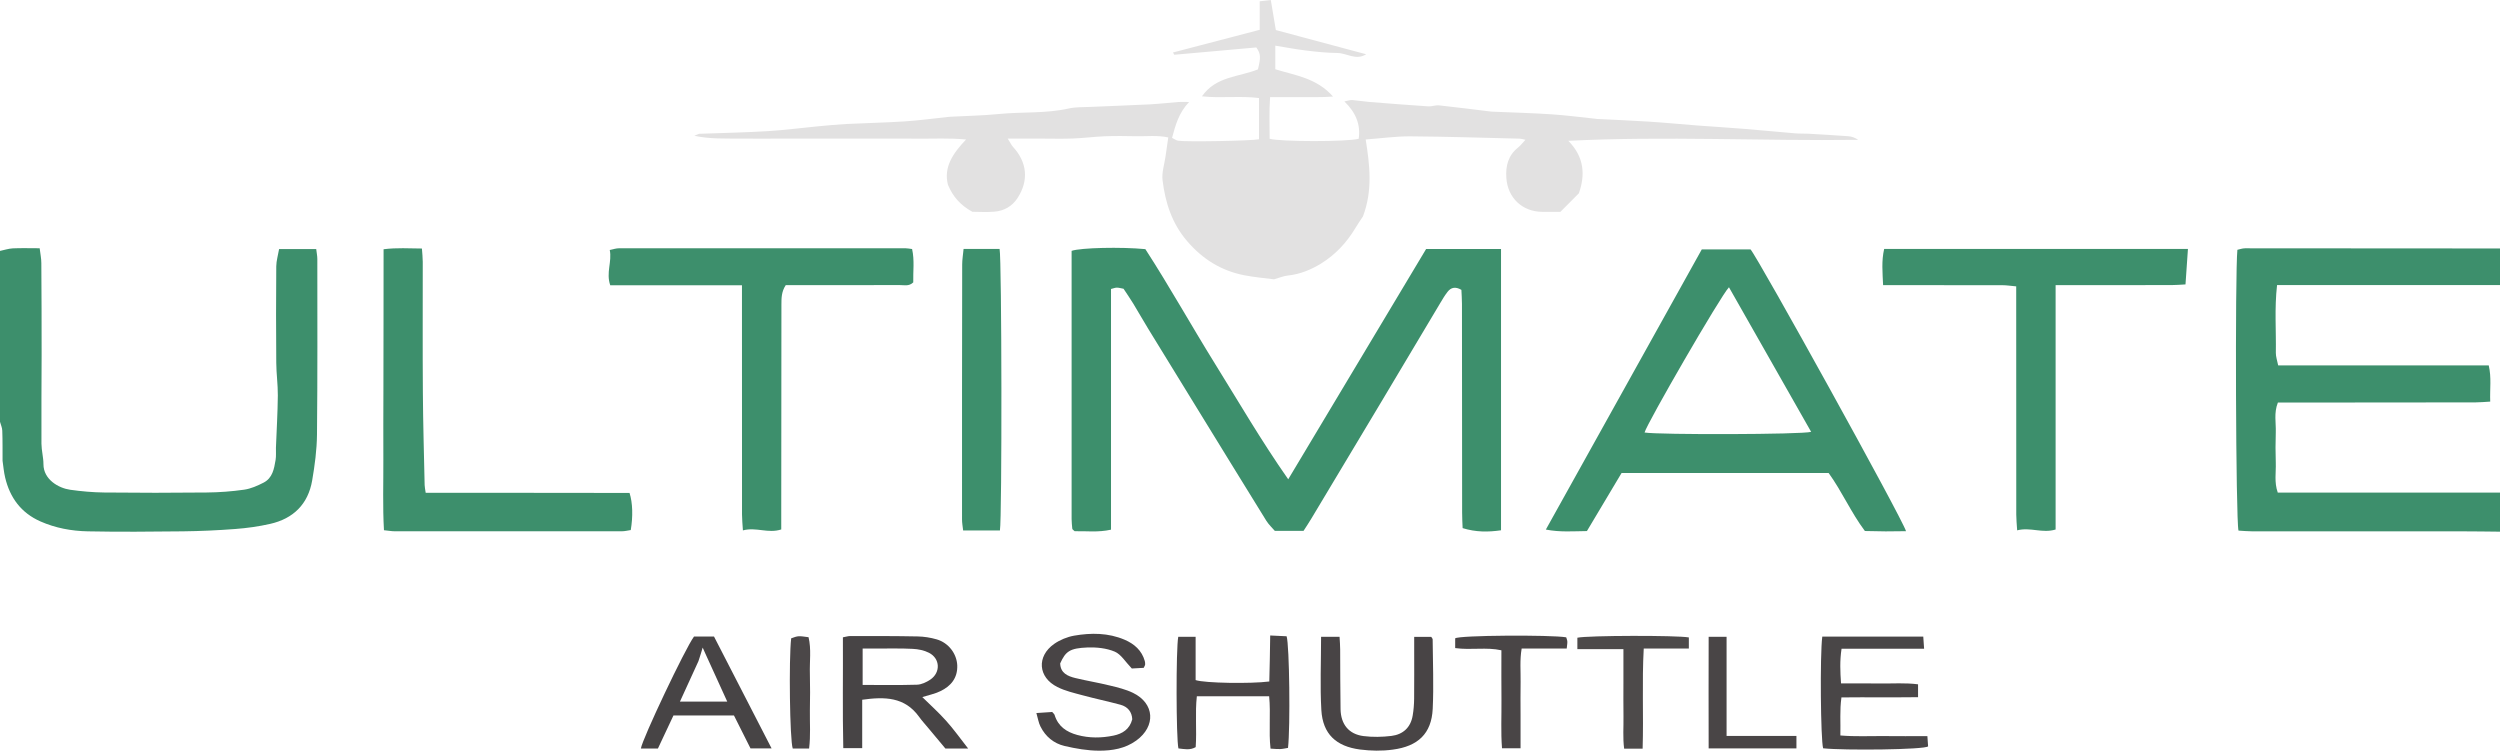 <?xml version="1.0" encoding="UTF-8"?>
<svg xmlns="http://www.w3.org/2000/svg" xmlns:xlink="http://www.w3.org/1999/xlink" width="176pt" height="52.85pt" viewBox="0 0 176 52.85" version="1.1">
<defs>
<clipPath id="clip1">
  <path d="M 59 44 L 69 44 L 69 52.852 L 59 52.852 Z M 59 44 "/>
</clipPath>
<clipPath id="clip2">
  <path d="M 128 44 L 136 44 L 136 52.852 L 128 52.852 Z M 128 44 "/>
</clipPath>
<clipPath id="clip3">
  <path d="M 72 44 L 81 44 L 81 52.852 L 72 52.852 Z M 72 44 "/>
</clipPath>
<clipPath id="clip4">
  <path d="M 82 44 L 91 44 L 91 52.852 L 82 52.852 Z M 82 44 "/>
</clipPath>
<clipPath id="clip5">
  <path d="M 92 44 L 101 44 L 101 52.852 L 92 52.852 Z M 92 44 "/>
</clipPath>
<clipPath id="clip6">
  <path d="M 45 44 L 55 44 L 55 52.852 L 45 52.852 Z M 45 44 "/>
</clipPath>
<clipPath id="clip7">
  <path d="M 102 44 L 111 44 L 111 52.852 L 102 52.852 Z M 102 44 "/>
</clipPath>
<clipPath id="clip8">
  <path d="M 111 44 L 119 44 L 119 52.852 L 111 52.852 Z M 111 44 "/>
</clipPath>
<clipPath id="clip9">
  <path d="M 120 44 L 127 44 L 127 52.852 L 120 52.852 Z M 120 44 "/>
</clipPath>
<clipPath id="clip10">
  <path d="M 55 44 L 58 44 L 58 52.852 L 55 52.852 Z M 55 44 "/>
</clipPath>
</defs>
<g id="surface1">
<path style=" stroke:none;fill-rule:nonzero;fill:rgb(24.182%,56.157%,42.528%);fill-opacity:1;" d="M 176 20.07 C 170.797 20.07 165.594 20.07 160.305 20.07 C 160.117 21.719 160.246 23.281 160.219 24.84 C 160.215 25.109 160.316 25.379 160.383 25.723 C 165.359 25.723 170.27 25.723 175.207 25.723 C 175.41 26.59 175.277 27.379 175.312 28.273 C 174.934 28.293 174.605 28.328 174.277 28.328 C 169.984 28.336 165.691 28.336 161.398 28.34 C 161.059 28.34 160.723 28.34 160.363 28.34 C 160.07 29.078 160.238 29.766 160.215 30.434 C 160.191 31.152 160.191 31.867 160.215 32.582 C 160.238 33.254 160.094 33.945 160.355 34.68 C 165.594 34.68 170.797 34.68 176 34.68 C 176 35.594 176 36.512 176 37.43 C 175.113 37.422 174.227 37.406 173.34 37.406 C 168.414 37.406 163.492 37.406 158.566 37.406 C 158.23 37.406 157.895 37.371 157.59 37.355 C 157.398 36.633 157.344 19.25 157.512 17.586 C 157.68 17.551 157.863 17.48 158.051 17.48 C 164.035 17.48 170.016 17.484 176 17.492 C 176 18.352 176 19.211 176 20.07 "/>
<path style=" stroke:none;fill-rule:nonzero;fill:rgb(24.182%,56.157%,42.528%);fill-opacity:1;" d="M 0 17.664 C 0.301 17.602 0.602 17.5 0.906 17.484 C 1.504 17.457 2.102 17.477 2.793 17.477 C 2.84 17.871 2.91 18.199 2.91 18.523 C 2.926 20.672 2.93 22.82 2.93 24.969 C 2.926 27.055 2.906 29.148 2.918 31.238 C 2.922 31.719 3.059 32.199 3.059 32.68 C 3.059 33.75 4.113 34.363 4.945 34.48 C 5.734 34.59 6.535 34.664 7.332 34.672 C 9.738 34.699 12.141 34.699 14.547 34.672 C 15.43 34.664 16.32 34.598 17.191 34.473 C 17.66 34.406 18.121 34.199 18.551 33.98 C 19.188 33.656 19.297 33.004 19.402 32.379 C 19.449 32.102 19.418 31.809 19.426 31.523 C 19.473 30.297 19.547 29.07 19.559 27.844 C 19.566 27.074 19.453 26.305 19.449 25.535 C 19.43 23.273 19.43 21.012 19.449 18.75 C 19.453 18.359 19.574 17.973 19.648 17.535 C 20.523 17.535 21.367 17.535 22.262 17.535 C 22.289 17.785 22.34 18.008 22.34 18.227 C 22.34 22.348 22.359 26.473 22.316 30.594 C 22.305 31.672 22.16 32.758 21.977 33.824 C 21.691 35.492 20.648 36.516 19.012 36.883 C 18.207 37.066 17.379 37.18 16.555 37.242 C 15.332 37.336 14.102 37.391 12.875 37.406 C 10.645 37.43 8.41 37.453 6.176 37.406 C 5.035 37.383 3.906 37.176 2.844 36.707 C 1.484 36.105 0.699 35.039 0.363 33.621 C 0.27 33.234 0.238 32.836 0.18 32.438 C 0.176 31.73 0.188 31.023 0.16 30.32 C 0.156 30.109 0.055 29.902 0 29.695 C 0 25.684 0 21.676 0 17.664 "/>
<path style=" stroke:none;fill-rule:nonzero;fill:rgb(88.351%,88.139%,88.193%);fill-opacity:1;" d="M 109.852 14.914 C 109.43 14.914 109 14.918 108.57 14.914 C 107.164 14.902 106.137 13.922 106.047 12.523 C 105.988 11.68 106.176 10.941 106.871 10.387 C 107.047 10.25 107.18 10.066 107.391 9.84 C 107.195 9.801 107.094 9.766 106.992 9.762 C 104.422 9.699 101.852 9.617 99.281 9.598 C 98.266 9.594 97.242 9.738 96.145 9.82 C 96.426 11.605 96.652 13.383 95.953 15.234 C 95.824 15.43 95.613 15.734 95.422 16.051 C 94.809 17.078 94.008 17.934 93 18.555 C 92.301 18.984 91.531 19.305 90.684 19.395 C 90.383 19.422 90.086 19.551 89.691 19.664 C 89.059 19.582 88.324 19.52 87.598 19.379 C 85.977 19.062 84.664 18.246 83.578 16.98 C 82.5 15.727 82.035 14.258 81.844 12.688 C 81.777 12.141 81.977 11.562 82.055 11 C 82.113 10.582 82.176 10.164 82.246 9.676 C 81.469 9.508 80.727 9.605 79.992 9.59 C 79.25 9.574 78.504 9.566 77.762 9.594 C 77.023 9.625 76.285 9.723 75.547 9.75 C 74.805 9.781 74.059 9.758 73.312 9.758 C 72.574 9.758 71.836 9.758 70.945 9.758 C 71.125 10.043 71.199 10.211 71.316 10.34 C 72.312 11.426 72.438 12.703 71.637 13.938 C 71.258 14.527 70.684 14.848 69.996 14.902 C 69.461 14.949 68.914 14.91 68.453 14.91 C 67.625 14.453 67.082 13.852 66.734 13.004 C 66.426 11.789 67.055 10.824 68.012 9.82 C 66.77 9.707 65.723 9.773 64.68 9.762 C 63.621 9.75 62.562 9.758 61.5 9.758 C 60.441 9.758 59.383 9.758 58.324 9.758 C 57.293 9.758 56.262 9.758 55.23 9.758 C 54.168 9.758 53.109 9.766 52.051 9.758 C 51.004 9.746 49.957 9.793 48.883 9.559 C 48.992 9.512 49.098 9.461 49.211 9.422 C 49.262 9.406 49.324 9.418 49.383 9.414 C 50.949 9.355 52.52 9.328 54.086 9.23 C 55.246 9.16 56.402 9.004 57.562 8.895 C 58.234 8.832 58.902 8.766 59.574 8.73 C 60.941 8.66 62.309 8.637 63.676 8.547 C 64.695 8.48 65.711 8.344 66.727 8.234 C 66.785 8.23 66.84 8.219 66.898 8.219 C 68.035 8.156 69.18 8.141 70.312 8.027 C 71.953 7.863 73.617 8.004 75.242 7.637 C 75.727 7.527 76.242 7.551 76.746 7.527 C 78.141 7.465 79.535 7.418 80.934 7.348 C 81.613 7.312 82.293 7.234 82.973 7.18 C 83.168 7.168 83.363 7.18 83.711 7.18 C 82.973 7.961 82.754 8.816 82.512 9.707 C 82.691 9.793 82.809 9.887 82.938 9.906 C 83.473 10 88.129 9.914 88.633 9.805 C 88.633 8.863 88.633 7.906 88.633 6.902 C 87.293 6.734 85.984 6.93 84.617 6.781 C 85.613 5.352 87.242 5.426 88.559 4.883 C 88.773 4.016 88.754 3.789 88.445 3.34 C 86.5 3.516 84.586 3.688 82.668 3.855 C 82.66 3.855 82.645 3.816 82.578 3.695 C 84.598 3.168 86.59 2.645 88.684 2.098 C 88.684 1.449 88.684 0.805 88.684 0.09 C 88.98 0.059 89.18 0.035 89.465 0.004 C 89.59 0.746 89.703 1.41 89.82 2.117 C 91.926 2.68 94.055 3.25 96.18 3.82 C 95.449 4.277 94.824 3.738 94.145 3.73 C 93.406 3.723 92.664 3.645 91.93 3.555 C 91.234 3.473 90.547 3.336 89.781 3.215 C 89.781 3.812 89.781 4.312 89.781 4.875 C 91.168 5.309 92.691 5.484 93.844 6.797 C 93.027 6.863 92.332 6.828 91.637 6.836 C 90.926 6.84 90.219 6.836 89.414 6.836 C 89.34 7.875 89.387 8.832 89.383 9.77 C 90.133 9.984 94.863 9.988 95.652 9.77 C 95.797 8.777 95.457 7.93 94.645 7.141 C 94.91 7.09 95.059 7.031 95.203 7.043 C 95.598 7.074 95.992 7.145 96.387 7.176 C 97.777 7.289 99.164 7.395 100.555 7.488 C 100.805 7.504 101.062 7.391 101.312 7.418 C 102.523 7.547 103.734 7.707 104.949 7.852 C 105.004 7.859 105.062 7.863 105.117 7.863 C 106.484 7.922 107.855 7.957 109.223 8.047 C 110.238 8.113 111.258 8.25 112.273 8.355 C 112.328 8.363 112.387 8.371 112.441 8.375 C 113.641 8.438 114.836 8.48 116.027 8.559 C 117.191 8.633 118.355 8.746 119.516 8.836 C 120.613 8.918 121.715 8.984 122.812 9.074 C 124 9.168 125.188 9.289 126.379 9.387 C 126.691 9.414 127.008 9.398 127.32 9.414 C 128.254 9.469 129.188 9.52 130.117 9.59 C 130.359 9.605 130.594 9.695 130.82 9.844 C 124.023 9.934 117.23 9.57 110.41 9.914 C 111.555 11.074 111.598 12.34 111.152 13.609 C 110.695 14.066 110.312 14.449 109.852 14.914 "/>
<path style=" stroke:none;fill-rule:nonzero;fill:rgb(24.182%,56.157%,42.528%);fill-opacity:1;" d="M 105.672 17.531 C 105.672 24.184 105.672 30.734 105.672 37.332 C 104.758 37.465 103.895 37.465 102.969 37.18 C 102.953 36.816 102.934 36.453 102.934 36.086 C 102.93 31.191 102.93 26.293 102.922 21.395 C 102.922 21.059 102.895 20.723 102.883 20.406 C 102.457 20.156 102.148 20.238 101.91 20.543 C 101.719 20.789 101.555 21.059 101.395 21.332 C 100 23.664 98.613 26 97.219 28.332 C 95.594 31.055 93.961 33.777 92.324 36.5 C 92.152 36.789 91.961 37.074 91.77 37.371 C 91.109 37.371 90.484 37.371 89.746 37.371 C 89.578 37.172 89.324 36.941 89.148 36.66 C 87.465 33.941 85.789 31.211 84.113 28.484 C 83.02 26.707 81.926 24.93 80.836 23.148 C 80.477 22.562 80.141 21.965 79.785 21.379 C 79.562 21.016 79.32 20.664 79.098 20.328 C 78.906 20.293 78.766 20.25 78.629 20.25 C 78.523 20.246 78.414 20.293 78.215 20.344 C 78.215 25.98 78.215 31.609 78.215 37.289 C 77.285 37.496 76.438 37.375 75.656 37.398 C 75.57 37.324 75.547 37.309 75.527 37.285 C 75.512 37.266 75.488 37.238 75.488 37.215 C 75.469 36.988 75.441 36.762 75.441 36.535 C 75.441 30.234 75.441 23.938 75.441 17.66 C 76.074 17.438 78.934 17.375 80.633 17.539 C 82.316 20.137 83.859 22.906 85.527 25.594 C 87.199 28.285 88.793 31.031 90.691 33.742 C 93.961 28.281 97.168 22.926 100.398 17.531 C 102.129 17.531 103.859 17.531 105.672 17.531 "/>
<path style=" stroke:none;fill-rule:nonzero;fill:rgb(24.182%,56.157%,42.528%);fill-opacity:1;" d="M 121.719 20.223 C 121.137 20.82 115.934 29.824 115.777 30.449 C 116.773 30.617 126.887 30.594 127.504 30.402 C 125.582 27.023 123.672 23.66 121.719 20.223 Z M 128.734 33.297 C 123.812 33.297 119.004 33.297 114.16 33.297 C 113.34 34.672 112.535 36.02 111.719 37.387 C 110.758 37.398 109.824 37.477 108.828 37.281 C 112.5 30.68 116.141 24.141 119.805 17.559 C 120.941 17.559 122.078 17.559 123.238 17.559 C 123.723 18.074 133.926 36.508 134.184 37.395 C 133.227 37.418 132.293 37.414 131.289 37.383 C 130.32 36.098 129.672 34.59 128.734 33.297 "/>
<path style=" stroke:none;fill-rule:nonzero;fill:rgb(24.182%,56.157%,42.528%);fill-opacity:1;" d="M 154.031 17.527 C 153.973 18.414 153.922 19.176 153.859 20.023 C 153.48 20.043 153.176 20.07 152.871 20.07 C 150.492 20.074 148.113 20.074 145.738 20.074 C 145.434 20.074 145.125 20.074 144.715 20.074 C 144.715 23.039 144.715 25.895 144.715 28.75 C 144.715 31.578 144.715 34.406 144.715 37.277 C 143.777 37.566 142.945 37.094 142.008 37.336 C 141.98 36.887 141.945 36.559 141.945 36.23 C 141.941 31.246 141.941 26.262 141.941 21.277 C 141.941 20.938 141.941 20.598 141.941 20.16 C 141.566 20.129 141.27 20.078 140.969 20.078 C 138.508 20.07 136.043 20.074 133.578 20.074 C 133.27 20.074 132.961 20.074 132.57 20.074 C 132.531 19.18 132.449 18.375 132.645 17.527 C 139.77 17.527 146.824 17.527 154.031 17.527 "/>
<path style=" stroke:none;fill-rule:nonzero;fill:rgb(24.182%,56.157%,42.528%);fill-opacity:1;" d="M 52.234 20.082 C 49.086 20.082 46.035 20.082 42.961 20.082 C 42.652 19.195 43.098 18.418 42.926 17.598 C 43.184 17.547 43.371 17.48 43.559 17.48 C 50.289 17.477 57.02 17.477 63.746 17.477 C 63.887 17.477 64.027 17.512 64.211 17.531 C 64.391 18.332 64.273 19.125 64.293 19.879 C 63.988 20.176 63.656 20.066 63.355 20.07 C 60.98 20.078 58.602 20.074 56.227 20.074 C 55.914 20.074 55.602 20.074 55.316 20.074 C 55.012 20.535 55.012 20.992 55.012 21.449 C 55.008 26.375 55.004 31.301 55 36.223 C 55 36.562 55 36.902 55 37.273 C 54.066 37.578 53.234 37.086 52.301 37.34 C 52.273 36.883 52.238 36.555 52.238 36.223 C 52.234 31.184 52.234 26.145 52.234 21.105 C 52.234 20.797 52.234 20.488 52.234 20.082 "/>
<path style=" stroke:none;fill-rule:nonzero;fill:rgb(24.182%,56.157%,42.528%);fill-opacity:1;" d="M 29.969 34.695 C 31.242 34.695 32.441 34.695 33.641 34.695 C 34.844 34.695 36.043 34.695 37.246 34.695 C 38.422 34.695 39.598 34.695 40.77 34.699 C 41.969 34.699 43.164 34.703 44.32 34.703 C 44.543 35.41 44.566 36.355 44.406 37.316 C 44.211 37.344 43.992 37.402 43.777 37.402 C 38.449 37.406 33.121 37.406 27.793 37.402 C 27.574 37.402 27.352 37.359 27.031 37.328 C 26.934 35.648 26.996 33.996 26.988 32.348 C 26.98 30.715 26.988 29.082 26.992 27.449 C 26.992 25.789 26.996 24.129 27 22.469 C 27.004 20.844 26.996 19.223 27.004 17.547 C 27.965 17.426 28.785 17.492 29.703 17.496 C 29.727 17.836 29.762 18.137 29.762 18.438 C 29.766 21.504 29.746 24.566 29.77 27.633 C 29.785 29.805 29.848 31.977 29.895 34.152 C 29.898 34.289 29.93 34.426 29.969 34.695 "/>
<path style=" stroke:none;fill-rule:nonzero;fill:rgb(24.182%,56.157%,42.528%);fill-opacity:1;" d="M 67.836 17.527 C 68.75 17.527 69.566 17.527 70.371 17.527 C 70.527 18.242 70.547 36.473 70.395 37.344 C 69.562 37.344 68.723 37.344 67.805 37.344 C 67.773 37.059 67.727 36.816 67.727 36.57 C 67.723 30.586 67.727 24.602 67.738 18.621 C 67.738 18.281 67.797 17.945 67.836 17.527 "/>
<g clip-path="url(#clip1)" clip-rule="nonzero">
<path style=" stroke:none;fill-rule:nonzero;fill:rgb(28.053%,26.744%,27.069%);fill-opacity:1;" d="M 60.73 48.219 C 62.055 48.219 63.305 48.242 64.551 48.203 C 64.871 48.195 65.223 48.027 65.496 47.844 C 66.23 47.344 66.191 46.363 65.402 45.957 C 65.062 45.781 64.645 45.699 64.258 45.68 C 63.434 45.637 62.602 45.66 61.777 45.656 C 61.441 45.656 61.109 45.656 60.73 45.656 C 60.73 46.551 60.73 47.336 60.73 48.219 Z M 68.156 52.695 C 67.559 52.695 67.109 52.695 66.555 52.695 C 66.188 52.254 65.77 51.754 65.352 51.254 C 65.133 50.988 64.898 50.738 64.699 50.457 C 63.691 49.059 62.281 49.039 60.699 49.262 C 60.699 50.395 60.699 51.496 60.699 52.668 C 60.23 52.668 59.844 52.668 59.367 52.668 C 59.309 50.09 59.355 47.5 59.34 44.867 C 59.559 44.828 59.719 44.773 59.879 44.777 C 61.449 44.777 63.023 44.773 64.594 44.805 C 65.047 44.812 65.512 44.887 65.945 45.012 C 66.777 45.254 67.355 46.02 67.391 46.844 C 67.422 47.73 66.945 48.305 66.199 48.66 C 65.801 48.852 65.352 48.941 64.93 49.074 C 65.492 49.629 66.082 50.156 66.605 50.742 C 67.133 51.328 67.594 51.977 68.156 52.695 "/>
</g>
<g clip-path="url(#clip2)" clip-rule="nonzero">
<path style=" stroke:none;fill-rule:nonzero;fill:rgb(28.894%,27.6%,27.922%);fill-opacity:1;" d="M 128.289 44.816 C 130.66 44.816 132.996 44.816 135.398 44.816 C 135.418 45.094 135.434 45.328 135.457 45.672 C 133.48 45.672 131.574 45.672 129.645 45.672 C 129.516 46.531 129.551 47.285 129.609 48.113 C 130.562 48.113 131.465 48.105 132.367 48.117 C 133.246 48.129 134.129 48.059 135.031 48.176 C 135.031 48.492 135.031 48.734 135.031 49.082 C 133.219 49.105 131.457 49.078 129.637 49.098 C 129.508 50.023 129.586 50.863 129.562 51.777 C 130.633 51.867 131.629 51.812 132.617 51.82 C 133.617 51.832 134.617 51.824 135.688 51.824 C 135.707 52.125 135.727 52.359 135.738 52.543 C 135.516 52.781 129.82 52.84 128.348 52.68 C 128.176 52.094 128.117 46.145 128.289 44.816 "/>
</g>
<g clip-path="url(#clip3)" clip-rule="nonzero">
<path style=" stroke:none;fill-rule:nonzero;fill:rgb(28.221%,26.915%,27.24%);fill-opacity:1;" d="M 80.516 47.016 C 80.219 47.031 79.887 47.051 79.68 47.062 C 79.227 46.594 78.922 46.062 78.477 45.875 C 77.895 45.629 77.195 45.559 76.555 45.582 C 75.312 45.633 75.02 45.855 74.637 46.703 C 74.656 47.387 75.164 47.602 75.703 47.734 C 76.512 47.93 77.332 48.062 78.137 48.262 C 78.688 48.395 79.254 48.531 79.762 48.777 C 81.293 49.52 81.383 51.125 79.996 52.133 C 79.211 52.703 78.301 52.848 77.391 52.848 C 76.574 52.848 75.742 52.703 74.941 52.516 C 74.195 52.34 73.605 51.859 73.254 51.156 C 73.117 50.895 73.074 50.586 72.961 50.195 C 73.41 50.168 73.746 50.145 74.07 50.121 C 74.148 50.211 74.227 50.266 74.246 50.34 C 74.492 51.137 75.082 51.535 75.844 51.742 C 76.691 51.973 77.555 51.961 78.398 51.785 C 78.996 51.66 79.527 51.355 79.711 50.637 C 79.688 50.121 79.398 49.754 78.879 49.613 C 77.996 49.375 77.102 49.188 76.219 48.949 C 75.613 48.785 74.988 48.645 74.434 48.363 C 73.074 47.684 72.969 46.207 74.211 45.332 C 74.621 45.047 75.133 44.836 75.621 44.75 C 76.816 44.543 78.023 44.547 79.168 45.035 C 79.852 45.328 80.383 45.789 80.594 46.539 C 80.617 46.617 80.621 46.707 80.617 46.793 C 80.613 46.844 80.574 46.895 80.516 47.016 "/>
</g>
<g clip-path="url(#clip4)" clip-rule="nonzero">
<path style=" stroke:none;fill-rule:nonzero;fill:rgb(28.557%,27.257%,27.58%);fill-opacity:1;" d="M 89.348 49.016 C 87.648 49.016 86 49.016 84.258 49.016 C 84.125 50.199 84.262 51.395 84.176 52.598 C 83.773 52.832 83.363 52.734 82.961 52.688 C 82.797 51.973 82.785 45.68 82.949 44.832 C 83.32 44.832 83.703 44.832 84.172 44.832 C 84.172 45.871 84.172 46.891 84.172 47.879 C 84.812 48.094 88.043 48.145 89.359 47.977 C 89.371 47.465 89.383 46.938 89.395 46.406 C 89.402 45.871 89.41 45.336 89.422 44.738 C 89.875 44.762 90.234 44.777 90.578 44.793 C 90.777 45.426 90.844 51.191 90.676 52.652 C 90.5 52.68 90.312 52.727 90.125 52.734 C 89.926 52.742 89.727 52.719 89.445 52.703 C 89.309 51.484 89.469 50.262 89.348 49.016 "/>
</g>
<g clip-path="url(#clip5)" clip-rule="nonzero">
<path style=" stroke:none;fill-rule:nonzero;fill:rgb(28.221%,26.915%,27.24%);fill-opacity:1;" d="M 93.004 44.832 C 93.48 44.832 93.863 44.832 94.305 44.832 C 94.324 45.164 94.348 45.445 94.348 45.723 C 94.359 47.125 94.348 48.531 94.375 49.93 C 94.398 51 94.961 51.688 95.992 51.82 C 96.637 51.902 97.309 51.887 97.957 51.809 C 98.773 51.707 99.312 51.215 99.453 50.375 C 99.52 49.984 99.551 49.582 99.555 49.184 C 99.566 48.039 99.559 46.895 99.559 45.75 C 99.559 45.469 99.559 45.188 99.559 44.836 C 100.016 44.836 100.395 44.836 100.758 44.836 C 100.805 44.914 100.859 44.961 100.859 45.008 C 100.871 46.637 100.941 48.27 100.863 49.898 C 100.781 51.656 99.816 52.543 98.051 52.773 C 97.277 52.879 96.52 52.863 95.746 52.766 C 94.07 52.547 93.121 51.68 93.023 49.988 C 92.926 48.305 93.004 46.617 93.004 44.832 "/>
</g>
<g clip-path="url(#clip6)" clip-rule="nonzero">
<path style=" stroke:none;fill-rule:nonzero;fill:rgb(28.053%,26.744%,27.069%);fill-opacity:1;" d="M 49.336 46.031 C 49.281 46.203 49.227 46.375 49.172 46.543 C 48.75 47.465 48.332 48.383 47.867 49.395 C 49.031 49.395 50.066 49.395 51.199 49.395 C 50.668 48.23 50.168 47.129 49.664 46.027 C 49.621 45.926 49.578 45.828 49.469 45.59 C 49.395 45.844 49.363 45.938 49.336 46.031 Z M 52.836 52.688 C 52.445 51.918 52.062 51.156 51.672 50.371 C 50.254 50.371 48.859 50.371 47.41 50.371 C 47.051 51.137 46.688 51.906 46.316 52.699 C 45.902 52.699 45.512 52.699 45.117 52.699 C 45.207 52.043 48.242 45.637 48.859 44.812 C 49.277 44.812 49.727 44.812 50.266 44.812 C 51.594 47.395 52.934 49.996 54.32 52.688 C 53.777 52.688 53.355 52.688 52.836 52.688 "/>
</g>
<g clip-path="url(#clip7)" clip-rule="nonzero">
<path style=" stroke:none;fill-rule:nonzero;fill:rgb(28.557%,27.257%,27.58%);fill-opacity:1;" d="M 102.445 45.625 C 102.445 45.34 102.445 45.121 102.445 44.941 C 102.66 44.719 109.195 44.684 110.262 44.867 C 110.285 44.957 110.336 45.062 110.34 45.168 C 110.348 45.301 110.316 45.438 110.297 45.656 C 109.242 45.656 108.227 45.656 107.125 45.656 C 106.984 46.484 107.062 47.25 107.051 48.008 C 107.035 48.777 107.047 49.551 107.047 50.32 C 107.047 51.086 107.047 51.855 107.047 52.68 C 106.582 52.68 106.203 52.68 105.742 52.68 C 105.652 51.527 105.715 50.391 105.703 49.258 C 105.691 48.117 105.699 46.977 105.699 45.781 C 104.633 45.543 103.574 45.781 102.445 45.625 "/>
</g>
<g clip-path="url(#clip8)" clip-rule="nonzero">
<path style=" stroke:none;fill-rule:nonzero;fill:rgb(30.241%,28.972%,29.288%);fill-opacity:1;" d="M 115.641 52.707 C 115.164 52.707 114.801 52.707 114.34 52.707 C 114.238 51.938 114.305 51.176 114.293 50.418 C 114.281 49.645 114.289 48.875 114.289 48.105 C 114.289 47.336 114.289 46.57 114.289 45.699 C 113.18 45.699 112.141 45.699 111.047 45.699 C 111.047 45.355 111.047 45.121 111.047 44.895 C 111.766 44.734 118.035 44.719 118.895 44.875 C 118.895 45.102 118.895 45.336 118.895 45.656 C 117.852 45.656 116.832 45.656 115.719 45.656 C 115.59 48.02 115.715 50.32 115.641 52.707 "/>
</g>
<g clip-path="url(#clip9)" clip-rule="nonzero">
<path style=" stroke:none;fill-rule:nonzero;fill:rgb(28.557%,27.257%,27.58%);fill-opacity:1;" d="M 121.551 51.809 C 123.27 51.809 124.832 51.809 126.469 51.809 C 126.469 52.133 126.469 52.391 126.469 52.688 C 124.426 52.688 122.41 52.688 120.289 52.688 C 120.281 50.055 120.285 47.477 120.289 44.832 C 120.746 44.832 121.098 44.832 121.551 44.832 C 121.551 47.137 121.551 49.406 121.551 51.809 "/>
</g>
<g clip-path="url(#clip10)" clip-rule="nonzero">
<path style=" stroke:none;fill-rule:nonzero;fill:rgb(29.401%,28.116%,28.435%);fill-opacity:1;" d="M 56.961 52.695 C 56.527 52.695 56.164 52.695 55.809 52.695 C 55.602 52.117 55.527 46.406 55.699 44.938 C 56.195 44.758 56.195 44.758 56.922 44.859 C 57.125 45.699 56.988 46.582 57.016 47.449 C 57.039 48.305 57.031 49.164 57.016 50.02 C 57.004 50.898 57.074 51.781 56.961 52.695 "/>
</g>
</g>
</svg>
